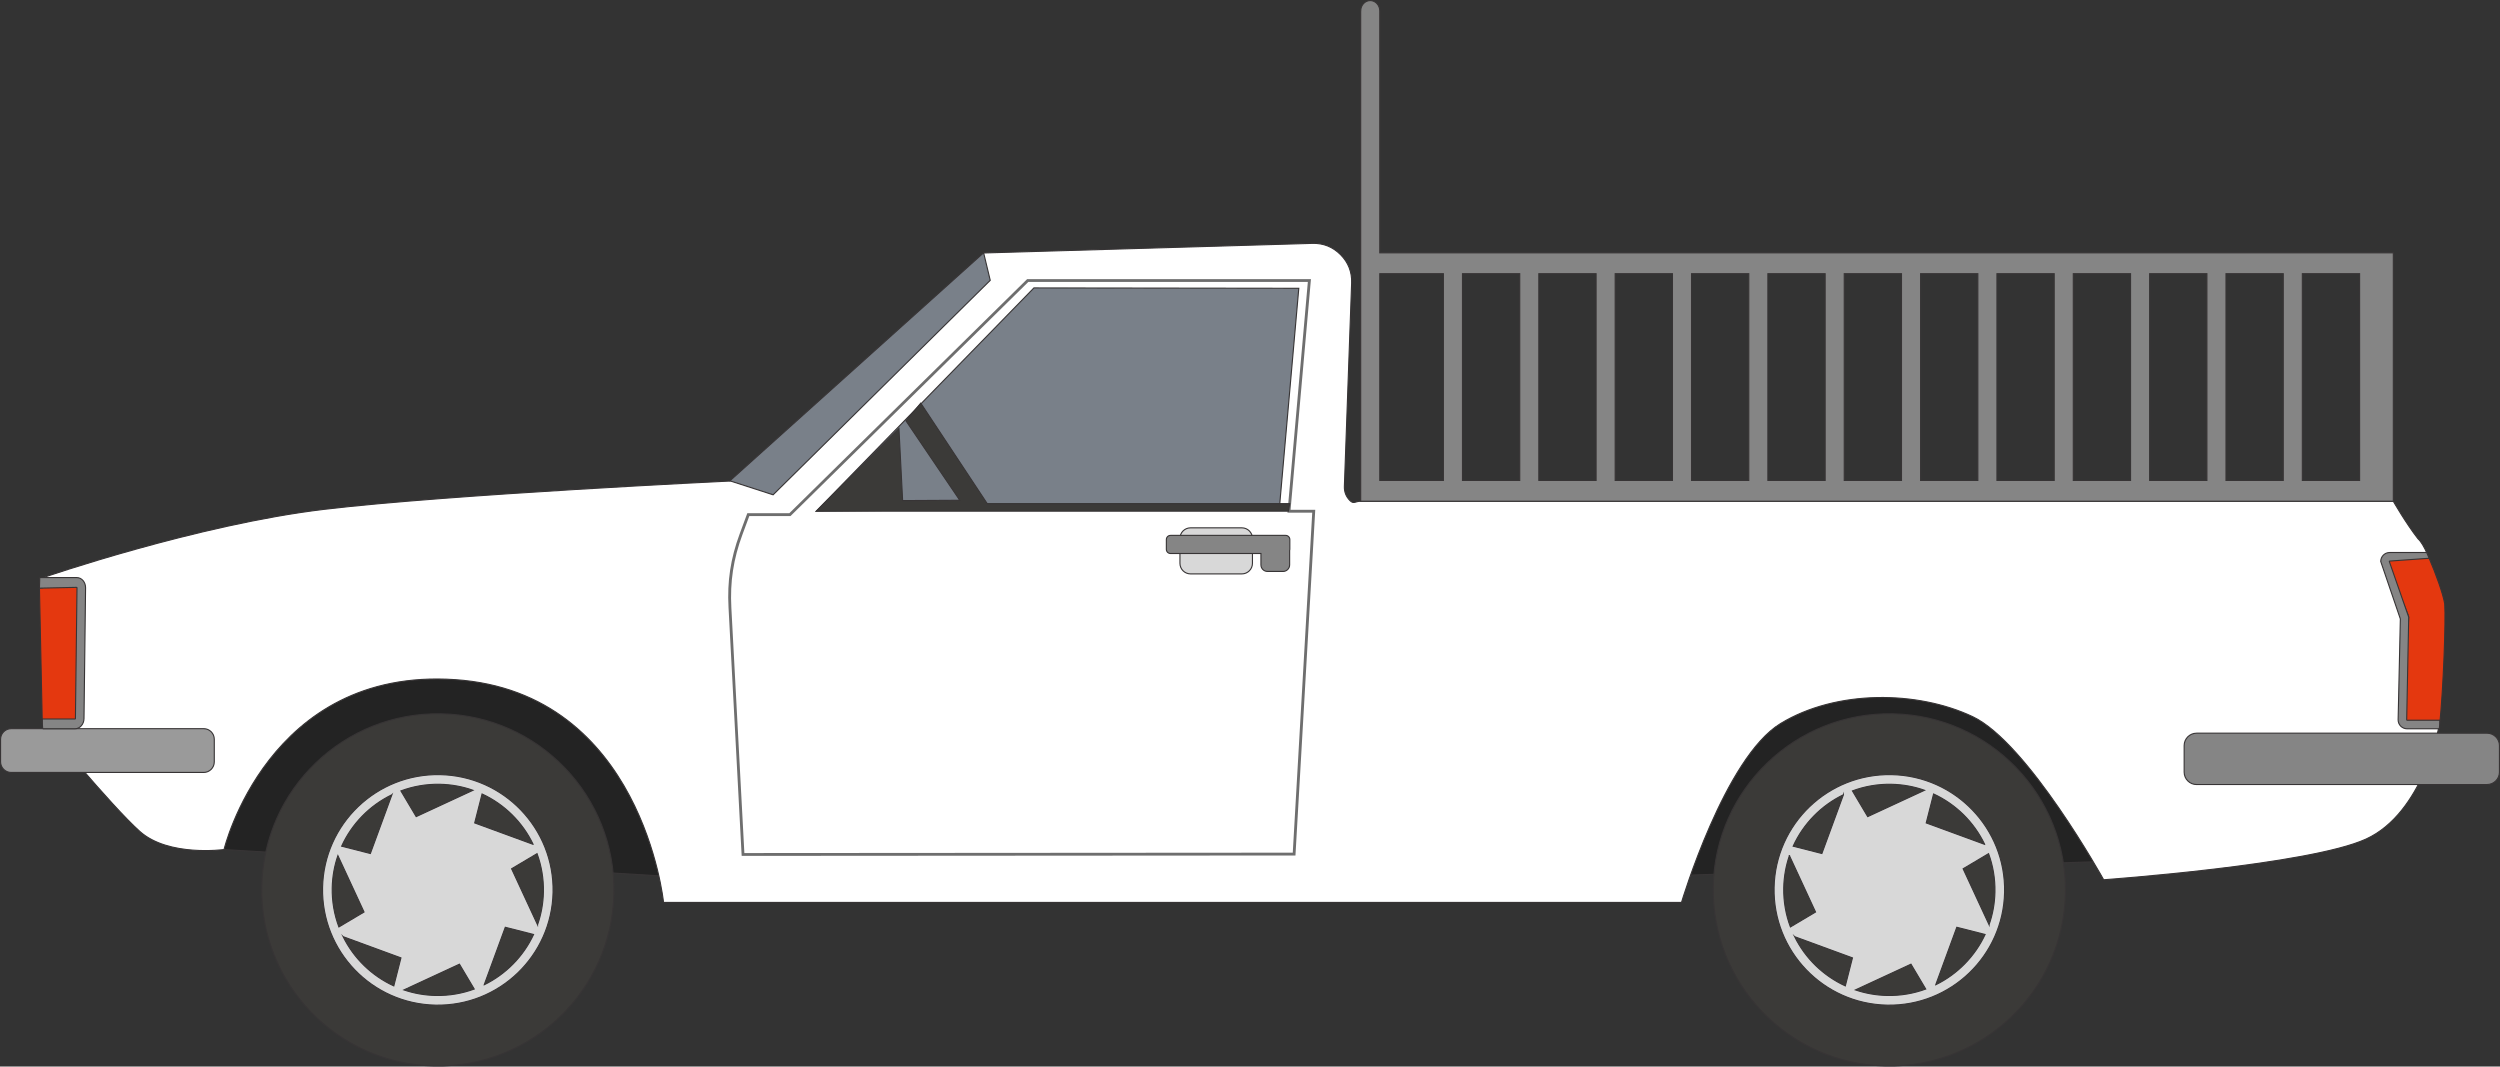 <?xml version="1.0" encoding="UTF-8"?>
<!DOCTYPE svg PUBLIC "-//W3C//DTD SVG 1.1//EN" "http://www.w3.org/Graphics/SVG/1.1/DTD/svg11.dtd">
<!-- Creator: CorelDRAW -->
<svg xmlns="http://www.w3.org/2000/svg" xml:space="preserve" width="447.226mm" height="190.787mm" version="1.1" style="shape-rendering:geometricPrecision; text-rendering:geometricPrecision; image-rendering:optimizeQuality; fill-rule:evenodd; clip-rule:evenodd"
viewBox="0 0 37113.71 15832.71"
 xmlns:xlink="http://www.w3.org/1999/xlink"
 xmlns:xodm="http://www.corel.com/coreldraw/odm/2003">
 <rect x="0" y="0" width="37113.71" height="15832.71" fill="#333333" stroke="none"/>
 <defs>
  <style type="text/css">
   <![CDATA[
    .str0 {stroke:#373435;stroke-width:16.6;stroke-miterlimit:22.926}
    .fil0 {fill:#232323}
    .fil6 {fill:#3B3A38}
    .fil2 {fill:#6E6E6E}
    .fil5 {fill:#798089}
    .fil4 {fill:#858585}
    .fil3 {fill:#9A9A9A}
    .fil7 {fill:#D8D8D8}
    .fil8 {fill:#E4380F}
    .fil1 {fill:white}
   ]]>
  </style>
 </defs>
 <g id="__x0023_Layer_x0020_3">
  <g id="_3038209099072">
   <polygon class="fil0 str0" points="3325.66,12612.01 9783.54,13002.48 9554.45,9886.37 3659.76,9901.56 "/>
   <polygon class="fil0 str0" points="25012.91,12993.53 31288.15,12787.07 31083.22,9886.37 25188.52,9901.56 "/>
   <path class="fil1 str0" d="M36285.9 8990.87l-78.43 1793.73c0,0 -235.71,1284.75 -1082.13,1671.55 -846.44,386.76 -3895.57,604.27 -3895.57,604.27 0,0 -1126.67,-2034.77 -1945.12,-2421.52 -818.37,-386.8 -2020.94,-402.61 -2850.53,101.9 -829.59,504.46 -1471.26,2655.99 -1471.26,2655.99l-15112.4 0c0,0 -313.98,-3118.49 -3094.24,-3307.29 -2780.26,-188.78 -3430.55,2522.53 -3430.55,2522.53 0,0 -824.05,112.04 -1250.07,-269.09 -426.02,-381.2 -1440.58,-1614.37 -1440.58,-1614.37l0 -2152.49c0,0 2292.62,-790.36 4176.08,-1014.63 1883.46,-224.2 6025.89,-420.4 6025.89,-420.4l3766.91 -3385.72 4878.27 -142.54c162.6,-4.76 304.36,51.81 419,167.25 114.7,115.38 170.3,257.47 164.53,420.06l-107.78 3020c-2.96,81.68 25.15,153.09 82.91,210.89 57.74,57.8 77.65,9.12 159.37,10.47l15329.92 0c0,0 186.8,326.45 366.16,556.25 179.38,156.94 389.63,993.17 389.63,993.17z"/>
   <path class="fil2" d="M11030.46 12706.02l8201.17 -5.6c98.76,-1710.65 196.53,-3421.36 293.9,-5132.07l-366.39 0 302.64 -3424.93 -4213.2 0 -3530.23 3475.43 -624.16 0 -113.92 307.95c-135.06,365.16 -185.96,701.47 -165.05,1090.18 66.2,1229.56 130.7,2459.51 195.13,3689.1l20.12 -0.06zm8161.26 -47.83l0 0 -8141.24 5.66 -193.14 -3641.14c-20.57,-387.99 30.37,-723.56 165.15,-1087.98l101.17 -273.56 611.45 0 3530.23 -3475.37 4150.18 0 -302.7 3424.92 367.94 0 -289.04 5047.47z"/>
   <path class="fil3 str0" d="M3024.11 11467.47l-2858.87 0c-86.31,0 -156.94,-70.62 -156.94,-156.94l0 -336.36c0,-86.31 70.62,-156.94 156.94,-156.94l2858.87 0c86.31,0 156.93,70.62 156.93,156.94l0 336.36c0,86.31 -70.62,156.94 -156.93,156.94z"/>
   <path class="fil4 str0" d="M36921.39 11646.85l-4312.56 0c-101.17,0 -184.02,-82.81 -184.02,-184.04l0 -394.27c0,-101.23 82.85,-184.02 184.02,-184.02l4312.56 0c101.28,0 184.02,82.8 184.02,184.02l0 394.27c0,101.23 -82.74,184.04 -184.02,184.04z"/>
   <polygon class="fil5 str0" points="19281.22,4279.89 18995.34,7517.06 12118.57,7588.24 15348.88,4274.27 "/>
   <polygon class="fil6 str0" points="19126.94,7588.24 19145.64,7476.41 14655.47,7476.41 13668.93,5985.32 13449.6,6246.94 14248.55,7426.83 13399.84,7431.53 13345.16,6361.64 12118.57,7588.24 "/>
   <polygon class="fil5 str0" points="14700.41,4161.6 14602.18,3752.3 10835.29,7138.03 11477.24,7345.56 "/>
   <path class="fil7 str0" d="M17673.87 7835.95l762.4 0c86.31,0 156.92,70.62 156.92,156.92l0 370.04c0,86.31 -70.61,156.93 -156.92,156.93l-762.4 0c-86.31,0 -156.93,-70.62 -156.93,-156.93l0 -370.04c0,-86.3 70.62,-156.92 156.93,-156.92z"/>
   <path class="fil4 str0" d="M17376.91 7948.05l1440.14 0 230.5 0 38.87 0c33.94,0 61.72,27.77 61.72,61.78l0 145.59c0,6.41 -0.96,12.57 -2.84,18.37l0 211.85c0,53.78 -43.97,97.75 -97.75,97.75l-230.5 0c-53.73,0 -97.77,-43.97 -97.77,-97.75l0 -168.5 -1342.37 0c-34.01,0 -61.78,-27.78 -61.78,-61.72l0 -145.59c0,-34.02 27.77,-61.78 61.78,-61.78z"/>
   <path class="fil8 str0" d="M35734.02 10755.52l474.3 0c6.28,0 10.82,-5.16 11.44,-11.39 52.48,-509.44 91.03,-1529.7 73.17,-1781.38 -25.45,-152.4 -132.89,-447.73 -230.94,-675.15l-637.25 10.81c-37.8,0.56 336.04,825.47 333.75,863.26l-93.67 1524.66c-2.28,37.97 31.1,69.19 69.19,69.19z"/>
   <path class="fil4 str0" d="M36219.77 10691.98l-485.74 0c-1.48,0 -2.9,-0.68 -3.98,-1.69 -1.02,-1.02 -1.64,-2.42 -1.64,-3.96l30.09 -1524.66 -288.25 -826.64c0,-1.49 0.61,-2.88 1.64,-3.96 1.07,-1.02 2.5,-1.7 3.98,-1.7l586.12 -41.77 -36.85 -85.35 -549.28 0c-36.57,0 -69.77,14.95 -93.81,38.99 -24.02,23.97 -38.93,57.24 -38.93,93.79l291.14 852.96 -32.99 1498.34c0,36.55 14.9,69.82 38.93,93.85 24.03,23.97 57.24,38.95 93.81,38.95l474.3 0c10.72,0 11.44,-116.59 11.44,-127.14z"/>
   <path class="fil8 str0" d="M1113.12 10746.5l-474.33 0c-6.28,0 -11.15,-5.88 -11.28,-13.03l-42.04 -2002.06 552.91 -84.39c37.81,-5.78 68.74,35.53 68.23,79.05l-23.41 1941.43c-0.5,43.47 -32.07,78.99 -70.09,78.99z"/>
   <path class="fil4 str0" d="M628.2 10673.97l485.76 0c1.48,0 2.95,-0.8 3.98,-1.98 1.06,-1.14 1.74,-2.78 1.74,-4.48l23.41 -1941.43c0,-1.76 -0.62,-3.39 -1.63,-4.54 -1.03,-1.18 -2.44,-1.98 -3.96,-1.98l-552.02 11.86 4.47 -156.99 549.28 0c36.57,0 69.6,17.05 93.29,44.48 23.69,27.44 38.15,65.4 37.69,107.17l-23.39 1941.43c-0.51,41.78 -15.93,79.68 -40.25,107.11 -24.36,27.43 -57.8,44.51 -94.36,44.51l-474.31 0c-10.71,0 -9.79,-133.14 -9.69,-145.15z"/>
   <path class="fil4 str0" d="M20200.19 163.01c0,-85.42 63.46,-154.71 141.67,-154.71 78.21,0 141.69,69.29 141.69,154.71l0 3590.25 15046.55 0 0 3688.18 -15329.92 0 0 -7278.43zm283.37 3899.69l0 0 0 3069.24 944.24 0 0 -3069.24 -944.24 0zm1227.62 3069.24l0 0 850.11 0 0 -3069.24 -850.11 0 0 3069.24zm1133.48 0l0 0 850.12 0 0 -3069.24 -850.12 0 0 3069.24zm1133.49 0l0 0 850.12 0 0 -3069.24 -850.12 0 0 3069.24zm1133.49 0l0 0 850.12 0 0 -3069.24 -850.12 0 0 3069.24zm1133.49 0l0 0 850.1 0 0 -3069.24 -850.1 0 0 3069.24zm1133.49 0l0 0 850.1 0 0 -3069.24 -850.1 0 0 3069.24zm1133.49 0l0 0 850.1 0 0 -3069.24 -850.1 0 0 3069.24zm1133.46 0l0 0 850.12 0 0 -3069.24 -850.12 0 0 3069.24zm1133.49 0l0 0 850.12 0 0 -3069.24 -850.12 0 0 3069.24zm1133.49 0l0 0 850.12 0 0 -3069.24 -850.12 0 0 3069.24zm1133.49 0l0 0 850.12 0 0 -3069.24 -850.12 0 0 3069.24zm1133.49 0l0 0 850.12 0 0 -3069.24 -850.12 0 0 3069.24z"/>
   <path class="fil6 str0" d="M6552.3 10597.06c-1443.54,-29.08 -2637.21,1117.5 -2666.3,2561.05 -29.07,1443.5 1117.51,2637.23 2561.05,2666.3 1443.51,29.01 2637.23,-1117.55 2666.3,-2561.05 29,-1443.55 -1117.55,-2637.21 -2561.06,-2666.3z"/>
   <path class="fil7 str0" d="M6534.11 11499.65c-945.05,-19.03 -1726.47,731.6 -1745.5,1676.59 -19.05,945.05 731.59,1726.53 1676.58,1745.52 945.05,19.04 1726.53,-731.56 1745.5,-1676.61 19.05,-944.98 -731.6,-1726.47 -1676.58,-1745.5z"/>
   <path class="fil6 str0" d="M6531.23 11643.15c-203.81,-4.13 -399.27,30.9 -579.33,98.05l226.8 381.65 843.32 -390.82c-153.87,-54.31 -318.79,-85.42 -490.8,-88.88zm-713.37 155.35l0 0c-328.77,159.04 -594.12,429.7 -746.01,763.69l426.2 108.46 319.81 -872.15zm-801.66 903.72l0 0c-51.34,149.86 -80.77,310.08 -84.11,476.98 -4.14,204.75 31.23,401.07 99,581.81l373.04 -221.65 -387.94 -837.14zm77.54 1203.03l0 0c158.96,321.17 425,580.62 752.35,730.94l105.92 -416.16 -858.27 -314.78zm902.48 790.65l0 0c148.37,50.35 306.88,79.08 471.86,82.36 201.02,4.07 393.9,-29.91 571.89,-95.33l-219.32 -369.05 -824.43 382.03zm1192.07 -76.27l0 0c321.13,-157.27 581.09,-421.32 732.86,-746.74l-419.84 -106.85 -313.02 853.58zm791.8 -891.65l0 0c53.22,-152.4 83.72,-315.57 87.11,-485.69 4.08,-200.08 -29.63,-392.04 -94.37,-569.3l-377.61 224.36 384.87 830.63zm-65.46 -1193.23l0 0c-157.27,-328.58 -425.84,-594.46 -757.85,-747.87l-109.43 429.82 867.27 318.05z"/>
   <path class="fil6 str0" d="M28100.74 10597.06c-1443.5,-29.08 -2637.23,1117.5 -2666.24,2561.05 -29.07,1443.5 1117.5,2637.23 2561.05,2666.3 1443.49,29.01 2637.15,-1117.55 2666.24,-2561.05 29.08,-1443.55 -1117.5,-2637.21 -2561.05,-2666.3z"/>
   <path class="fil7 str0" d="M28082.61 11499.65c-945.05,-19.03 -1726.53,731.6 -1745.52,1676.59 -19.04,945.05 731.62,1726.53 1676.61,1745.52 945.02,19.04 1726.47,-731.56 1745.5,-1676.61 19.03,-944.98 -731.6,-1726.47 -1676.59,-1745.5z"/>
   <path class="fil6 str0" d="M28079.71 11643.15c-203.79,-4.13 -399.33,30.9 -579.33,98.05l226.76 381.65 843.3 -390.82c-153.81,-54.31 -318.73,-85.42 -490.73,-88.88zm-713.37 155.35l0 0c-328.75,159.04 -594.1,429.7 -745.99,763.69l426.18 108.46 319.81 -872.15zm-801.66 903.72l0 0c-51.4,149.86 -80.75,310.08 -84.09,476.98 -4.13,204.75 31.23,401.07 99.01,581.81l373.02 -221.65 -387.94 -837.14zm77.48 1203.03l0 0c159.03,321.17 425.06,580.62 752.35,730.94l105.92 -416.16 -858.28 -314.78zm902.49 790.65l0 0c148.43,50.35 306.96,79.08 471.92,82.36 201.03,4.07 393.9,-29.91 571.86,-95.33l-219.28 -369.05 -824.5 382.03zm1192.14 -76.27l0 0c321.06,-157.27 581.09,-421.32 732.86,-746.74l-419.9 -106.85 -312.96 853.58zm791.8 -891.65l0 0c53.23,-152.4 83.72,-315.57 87.12,-485.69 4.02,-200.08 -29.65,-392.04 -94.43,-569.3l-377.62 224.36 384.93 830.63zm-65.45 -1193.23l0 0c-157.28,-328.58 -425.86,-594.46 -757.92,-747.87l-109.38 429.82 867.3 318.05z"/>
  </g>
 </g>
</svg>
